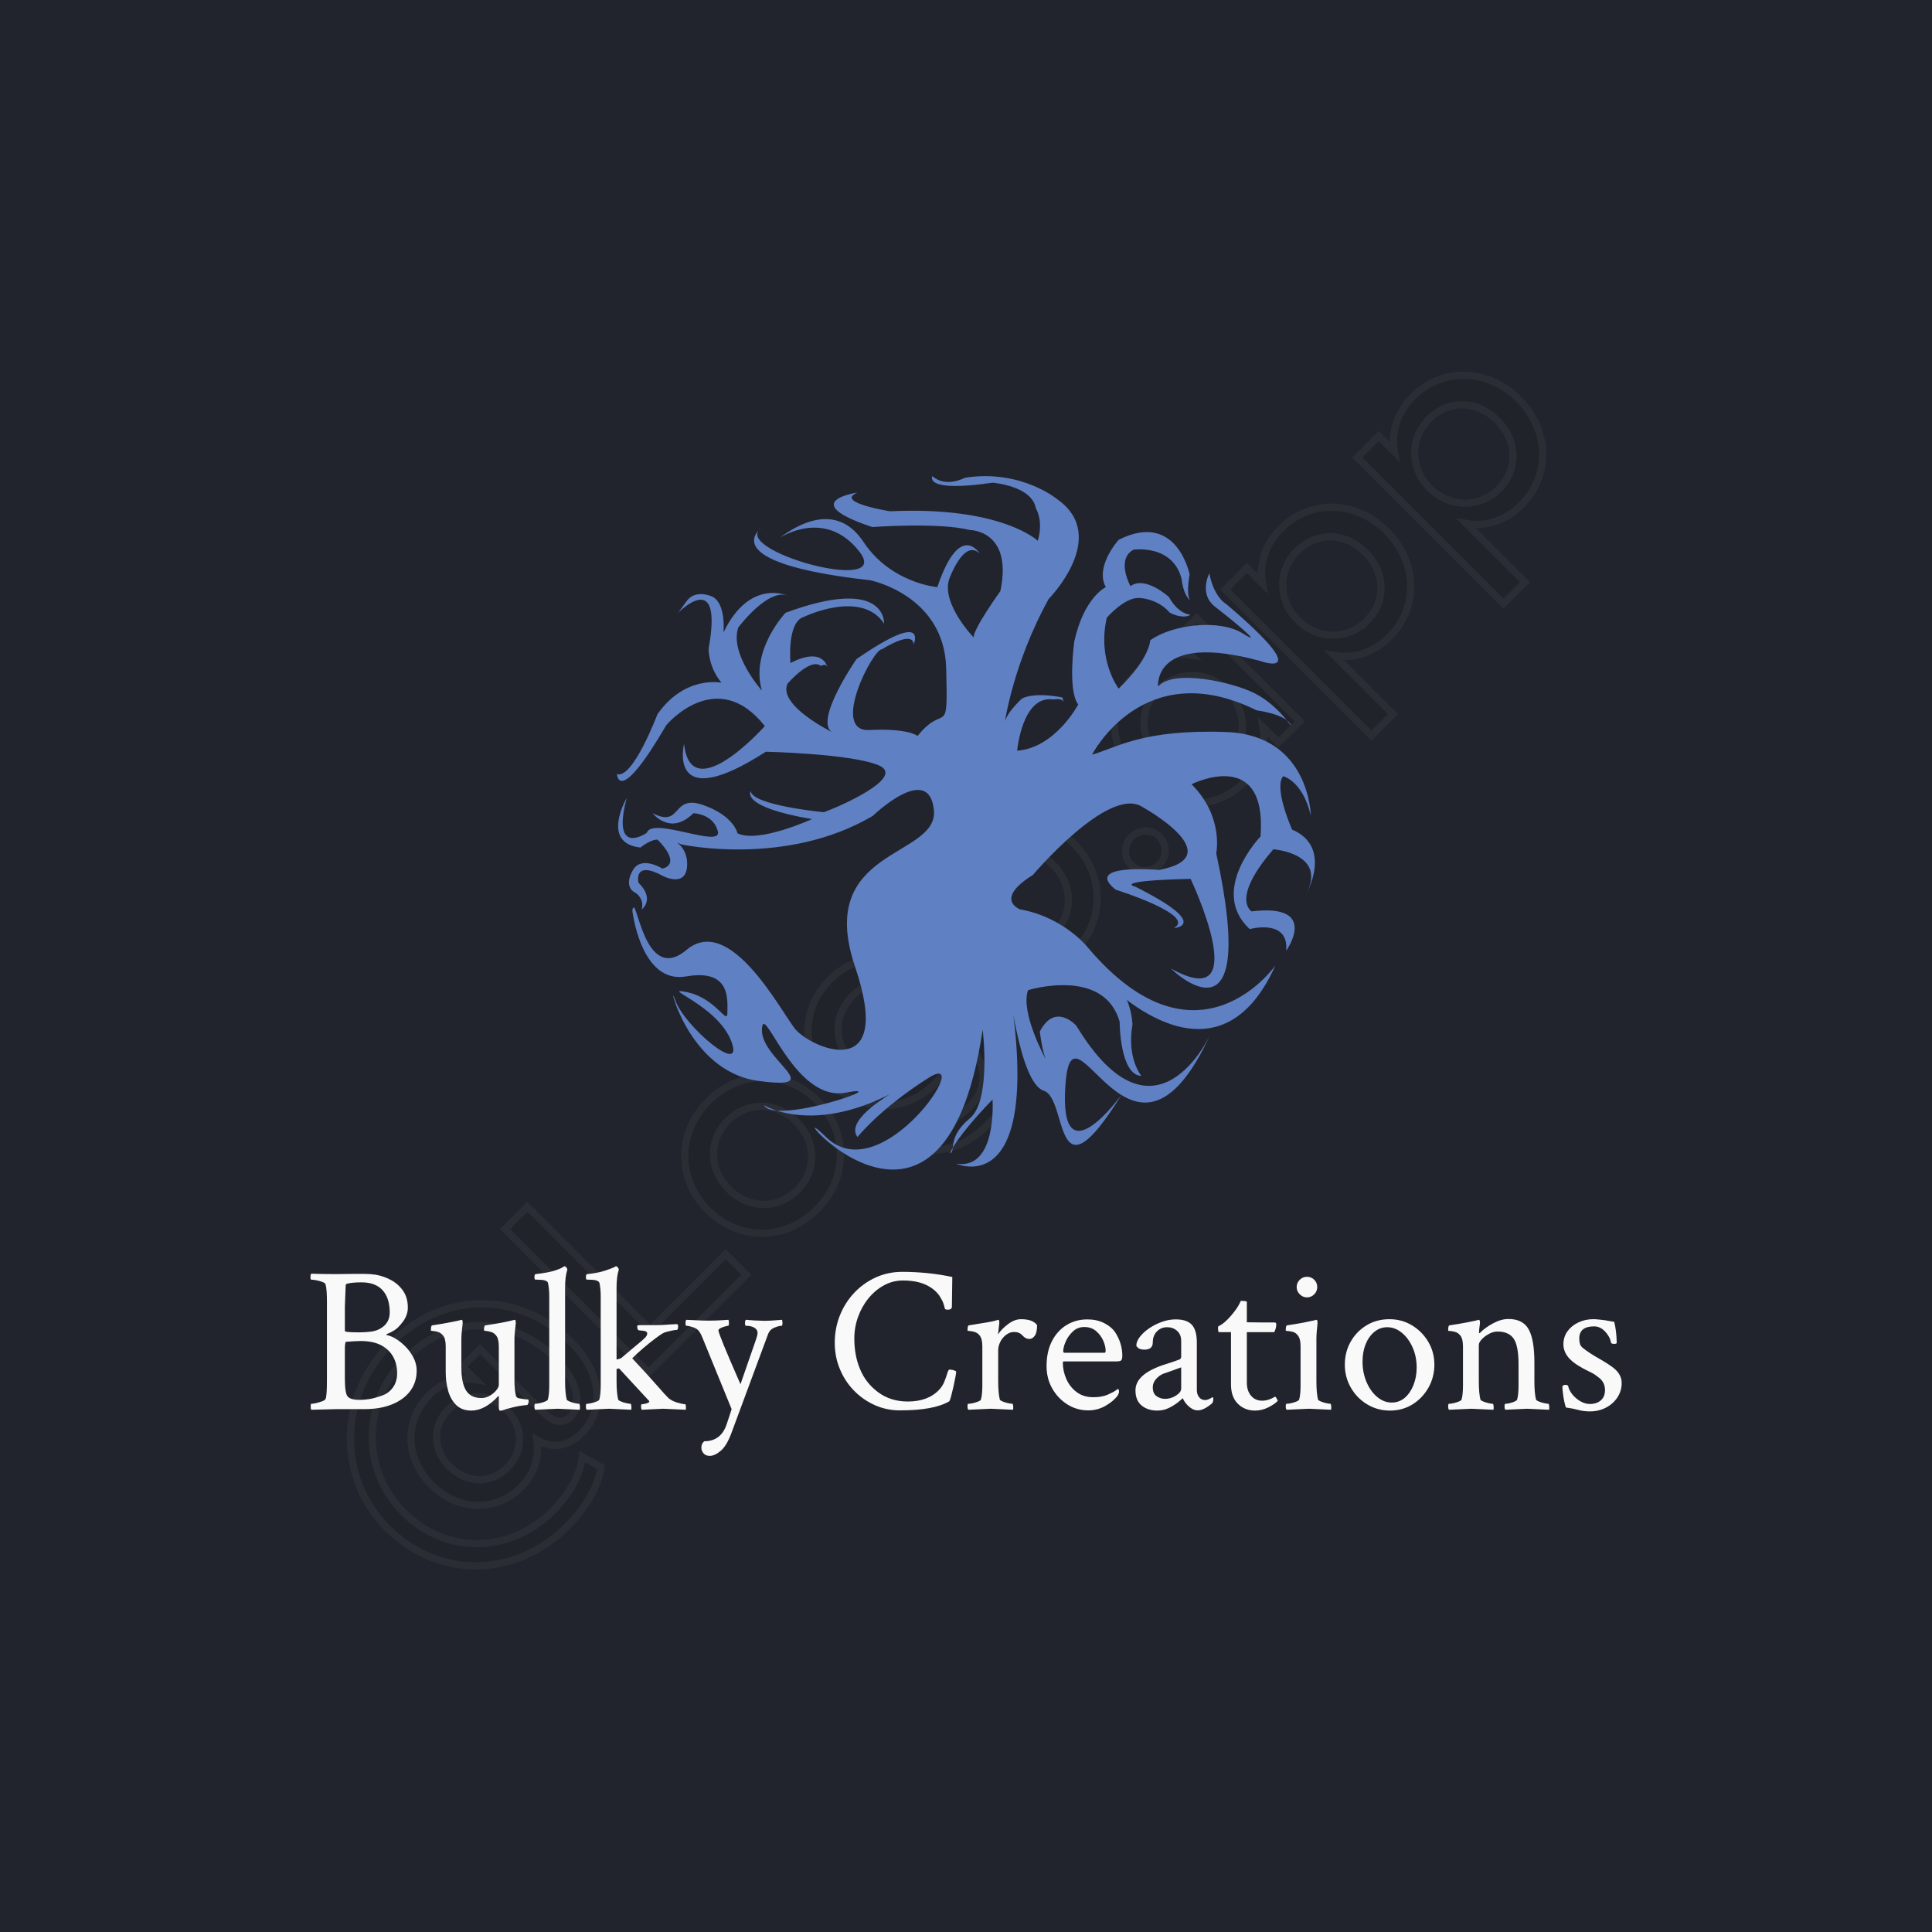 <svg viewBox="0 0 400 400" height="400" width="400" xmlns:xlink="http://www.w3.org/1999/xlink" xmlns="http://www.w3.org/2000/svg">
<rect fill="#22242d" height="100%" width="100%" data-name="background"></rect><g style="opacity:0.04;" transform="translate(40, 280) scale(1.5) rotate(-45)" stroke="#ffffff" class="watermark-logodesign" data-name="watermark"><path d="M19.52,53.48c-10.32,0-17.72-7.64-17.72-17.32c0-10,8.2-17.76,18.32-17.76c10.36,0,17.76,7.48,17.76,17.56c0,6.24-3.56,9.84-7.84,9.84c-2.96,0-4.44-1.56-5.04-3.72c-1.48,2-3.64,3.08-6.16,3.08c-4.84,0-8.52-3.8-8.52-8.96c0-5.2,3.64-9,8.56-9c2.36,0,4.52,0.96,6,3l0-2.52l3.44,0l0,12.48c0,1.68,0.6,2.96,2.24,2.96c2.12,0,4.2-2.52,4.2-7.12c0-8.28-5.76-14.68-14.6-14.68c-8.48,0-15.24,6.44-15.24,14.84c0,8.16,6.24,14.4,14.68,14.4c2.88,0,6.04-0.68,8.2-2.4l0.8,2.88c-2.36,1.68-5.68,2.44-9.08,2.44z M19.36,41.92c3.24,0,5.64-2.4,5.64-5.76c0-3.32-2.36-5.68-5.64-5.68c-3.2,0-5.48,2.36-5.48,5.68s2.32,5.76,5.48,5.76z M46.84,42.4l14.72,0l0,4l-19.08,0l0-28l4.36,0l0,24z M74.8,46.92c-6.16,0-10.68-4.56-10.68-10.6c0-6,4.52-10.56,10.68-10.56s10.68,4.56,10.68,10.56c0,6.04-4.52,10.6-10.68,10.6z M74.8,43.12c3.84,0,6.6-2.92,6.6-6.76c0-3.88-2.76-6.8-6.6-6.8s-6.6,2.92-6.6,6.8c0,3.84,2.76,6.76,6.6,6.76z M105.68,26.28l4.2,0l0,19.4c0,5.6-4.08,9.64-10.2,9.64c-4.84,0-7.92-2.24-9.6-5.24l3.68-1.36c1.2,2,3.12,3.08,6,3.08c3.84,0,5.88-2.64,5.92-6.08l0-2.96c-1.56,2.12-4,3.4-7.08,3.4c-5.84,0-10.04-4.44-10.04-10.2c0-5.96,4.2-10.2,10.04-10.2c3.08,0,5.52,1.28,7.08,3.36l0-2.84z M99.24,42.4c3.72,0,6.56-2.72,6.56-6.44s-2.84-6.4-6.56-6.4c-3.88,0-6.56,2.68-6.56,6.4s2.68,6.44,6.56,6.44z M124.92,46.92c-6.16,0-10.68-4.56-10.68-10.6c0-6,4.52-10.56,10.68-10.56s10.68,4.56,10.68,10.56c0,6.04-4.52,10.6-10.68,10.6z M124.92,43.12c3.84,0,6.6-2.92,6.6-6.76c0-3.88-2.76-6.8-6.6-6.8s-6.6,2.92-6.6,6.8c0,3.84,2.76,6.76,6.6,6.76z M141.88,46.68c-1.56,0-2.76-1.2-2.76-2.72c0-1.48,1.2-2.68,2.76-2.68s2.76,1.2,2.76,2.68c0,1.52-1.2,2.72-2.76,2.72z M158.2,46.92c-5.68,0-10-4.52-10-10.6c0-6.04,4.32-10.56,10-10.56c3.24,0,5.72,1.4,7.24,3.56l0-3.04l4.16,0l0,20.12l-4.16,0l0-3.04c-1.52,2.16-4,3.56-7.24,3.56z M158.88,43.16c3.68,0,6.64-2.88,6.64-6.84c0-3.92-2.96-6.8-6.64-6.8c-3.84,0-6.56,2.84-6.56,6.8s2.72,6.84,6.56,6.84z M186.6,25.76c5.68,0,10.04,4.52,10.04,10.56c0,6.08-4.36,10.6-10.04,10.6c-3.2,0-5.68-1.4-7.2-3.56l0,11.44l-4.2,0l0-28.52l4.2,0l0,3.04c1.52-2.16,4-3.56,7.2-3.56z M185.92,43.16c3.84,0,6.56-2.88,6.56-6.84s-2.72-6.8-6.56-6.8c-3.68,0-6.64,2.88-6.64,6.8c0,3.96,2.96,6.84,6.64,6.84z M212.36,25.76c5.68,0,10.04,4.52,10.04,10.56c0,6.08-4.36,10.6-10.04,10.6c-3.2,0-5.68-1.4-7.2-3.56l0,11.44l-4.2,0l0-28.52l4.2,0l0,3.04c1.52-2.16,4-3.56,7.2-3.56z M211.68,43.16c3.84,0,6.56-2.88,6.56-6.84s-2.72-6.8-6.56-6.8c-3.68,0-6.64,2.88-6.64,6.8c0,3.96,2.96,6.84,6.64,6.84z" fill="#000000"></path></g><g transform="translate(120.625,90.052) scale(1.624)" fill="#5f81c4" data-name="icon">
    <path d="M13.325,54.829c-0.083,2.959-3.042,1.416-3.042,1.416c-3.875-2.125-3.167,0.834-3.167,0.834  c2.167,2.125,0.417,3.416,0.417,3.416c0.375-1.348-0.729-2.082-0.729-2.082c-1.813-0.875-0.313-3.063-0.313-3.063  c1.125-1.688,3.688-0.063,3.688-0.063c2.563-0.688-0.625-3.688-0.625-3.688c-0.875-0.063-2.188,1-2.188,1  c-5.125-0.563-1.75-6.312-1.75-6.312c-2,7.625,2.563,4.438,2.563,4.438c0.688-2.125,9.625,2.069,9.063-0.188  c-0.562-2.256-3.125-2.313-3.125-2.313c-2.938,2.937-5.188,0-5.188,0c3.75,1.938,2.375-2.438,6.375-1.063s4.438,3.625,4.438,3.625  c2.688,1.312,9.5-1.813,9.5-1.813c-9.25-1.563-7.813-3.563-7.813-3.563c0.188,1.813,9.313,2.688,9.313,2.688  c2.125-0.75,10.454-4.447,7.062-5.955s-14.447-1.759-14.447-1.759c-12.688,8.166-10.427-1.005-10.427-1.005  c0.879,8.292,10.301-2.261,10.301-2.261c-6.156-7.789-12.563-0.125-12.563-0.125c-6.156,10.553-6.283,6.237-6.283,6.237  c2.008,0.71,5.152-7.62,5.152-7.62c3.518-5.025,8.166-4.02,8.166-4.02c-1.759-2.136-1.633-4.397-1.633-4.397  c1.884-10.427-3.884-4.527-3.884-4.527s0,0,1.087-1.493s3.048-0.638,3.048-0.638c2.022,0.663,1.633,4.648,1.633,4.648  c3.392-7.035,8.292-4.648,8.292-4.648c-2.543-1.175-6.407,4.02-6.407,4.02c-1.131,3.392,3.015,8.04,3.015,8.04  c-1.508-5.151,3.015-9.924,3.015-9.924c12.939-4.774,12.563,1.382,12.563,1.382c-2.889-4.397-10.176-0.879-10.176-0.879  c-2.261,0.628-1.759,5.904-1.759,5.904c4.397-2.262,4.773,0.754,4.773,0.754c-0.126-0.879-0.879-0.377-0.879-0.377  c-1.382-1.131-4.271,2.261-4.271,2.261c-1.256,2.764,5.653,6.156,5.653,6.156c-2.261-1.507,3.141-9.297,3.141-9.297  c9.296-6.407,7.286-1.884,7.286-1.884c-0.126-1.884-4.02,0.628-4.02,0.628c-1.131-0.126-6.658,10.553-1.633,10.302  s6.156,0.754,6.156,0.754c3.518-4.397,3.894,0.628,3.643-8.668s-9.673-11.181-9.673-11.181c-20.352-2.262-13.821-6.709-13.821-6.709  c-4.357,2.787,16.836,8.719,12.439,3.066s-10.176-1.759-10.176-1.759c2.01-1.508,7.173-4.785,10.679,0.502s9.422,5.779,9.422,5.779  c2.889-8.543,5.402-4.271,5.402-4.271c-2.011-2.01-3.894,3.266-3.894,3.266c-1.005,3.141,3.121,7.412,3.121,7.412  c-0.021-1.131,3.412-5.904,3.412-5.904c1.634-7.789-3.89-7.789-3.89-7.789c-4.015-1.005-12.442-0.377-12.442-0.377  c-9.799-3.266-1.884-4.397-1.884-4.397c-3.015,1.256,4.146,2.387,4.146,2.387c14.252-0.667,18.844,3.769,18.844,3.769  c0.754-2.638-0.251-4.146-0.251-4.146c-0.503-2.889-5.527-3.267-5.527-3.267c-8.872,1.3-7.664-0.834-7.664-0.834  c1.739,1.542,4.146,0.206,4.146,0.206c7.161-1.13,11.809,2.764,11.809,2.764c6.697,4.758-1.131,12.688-1.131,12.688  c-4.648,8.417-5.653,16.081-5.653,16.081c0-1.382,2.262-3.392,2.262-3.392c1.759-0.879,5.15-0.125,5.15-0.125  s0.252,1.256,0.126,0.628s-1.256-0.377-1.256-0.377c-4.02-0.628-4.648,6.533-4.648,6.533c4.899-0.377,7.789-5.904,7.789-5.904  c-1.382-1.759-0.503-8.041-0.503-8.041c1.256-5.653,4.021-6.91,4.021-6.91c-1.453-2.623,1.633-6.03,1.633-6.03  c7.412-3.769,9.045,4.397,9.045,4.397c-0.503,3.015,0.126,3.392,0.126,3.392c-1.005-0.879-1.131-2.764-1.131-2.764  c-1.131-4.522-6.155-3.769-6.155-3.769c-2.261,1.256-0.377,4.648-0.377,4.648c1.885-1.382,4.899,1.382,4.899,1.382  c1.257,2.261,2.764,2.261,2.764,2.261c-1.005,0.628-2.639-0.251-2.639-0.251c-1.607-1.867-3.895-1.884-3.895-1.884  c-1.885-0.125-4.146,2.512-4.146,2.512c-1.257,5.402,1.508,9.045,1.508,9.045c4.021-3.895,4.021-6.156,4.021-6.156  c2.765-2.01,8.794-2.764,11.809-0.879c1.656,1.035,1.076,0.402-0.138-0.649c-0.995-0.862-2.417-2.007-3.38-2.743  c-2.136-1.633-0.754-4.271-0.754-4.271c0.624,3.127,2.136,3.895,2.136,3.895c11.684,9.924,4.397,7.287,4.397,7.287  c-13.818-3.769-13.065,3.266-13.065,3.266c1.821-2.267,9.422-0.628,12.312,0.84s4.648,4.186,4.648,4.186  c-0.376-1.507-4.397-2.01-4.397-2.01c-14.447-7.161-20.979,5.653-20.979,5.653c3.141-0.879,6.406-3.266,17.085-2.889  s10.804,10.663,10.804,10.663c-1.006-4.412-3.518-5.036-3.518-5.036c-1.257,1.481,1.131,6.81,1.131,6.81  c5.276,2.261,1.759,8.292,1.759,8.292c2.848-5.283-4.146-5.779-4.146-5.779c-5.527,6.408-2.764,7.916-2.764,7.916  c8.753-1.043,4.396,5.025,4.396,5.025c0.387-4.16-4.647-2.766-4.647-2.766c-5.281-4.9,1.382-11.808,1.382-11.808  c0.88-11.558-8.794-6.659-8.794-6.659c4.146,4.146,3.141,8.794,3.141,8.794c5.653,26.006-5.779,14.697-5.779,14.697  c10.804,6.031,2.513-11.432,2.513-11.432c-10.302,0.252-7.035,1.006-7.035,1.006c9.832,4.928,4.899,5.275,4.899,5.275  c3.015-1.633-7.412-4.898-7.412-4.898c-4.271-3.393,5.527-2.514,5.527-2.514c9.296-1.758-2.136-8.04-2.136-8.04  c-4.271-2.764-13.944,8.669-13.944,8.669c-5.025,3.141-1.633,4.396-1.633,4.396c5.654,1.006,8.668,4.9,8.668,4.9  c13.944,16.457,23.869,2.26,23.869,2.26c-7.663,17.086-21.859,1.807-21.859,1.807c3.518,0.676,3.644,5.732,3.644,5.732  c-0.754,4.271,1.131,6.531,1.131,6.531c-2.764-0.125-2.764-6.908-2.764-6.908c-2.01-7.035-11.684-4.021-11.684-4.021  c-1.005,2.891,2.261,8.795,2.261,8.795c-0.503-1.258-0.753-3.518-0.753-3.518c1.945-3.791,4.647-0.754,4.647-0.754  c10.05,16.582,17.086,1.131,17.086,1.131c-10.05,21.859-17.588-6.031-18.468,6.406s7.161,1.256,7.161,1.256  c-8.794,14.195-6.784,0.504-9.925-0.502c-3.141-1.004-4.522-14.148-4.522-14.148c4.773,28.691-6.658,23.445-6.658,23.445  c5.276,0.879,4.648-8.166,4.648-8.166c-4.647,4.775-5.779,7.287-5.277,6.783c0.502-0.502-0.366-2.09,2.392-4.396  c2.758-2.305,1.628-11.307,1.628-11.307c-5.151,34.799-27.12,6.709-19.975,13.693s19.222-11.432,13.065-7.537  c-6.156,3.895-9.045,7.537-9.045,7.537c-2.014-2.623,6.91-7.035,6.91-7.035c-11.809,7.412-18.834,2.977-18.834,2.977  c1.392,2.6,17.075-2.85,10.417-1.594s-10.553-11.936-10.679-8.041s8.668,7.789-0.502,6.533  c-9.171-1.258-11.635-13.572-10.553-10.301s8.919,9.924,7.161,5.275S9.638,70.3,13.306,71.04s5.15,4.271,5.15,2.639  s0.502-5.654-5.276-4.648c-5.779,1.004-6.841-8.408-6.841-8.408c0.514-2.693,1.382,9.672,6.91,5.023s11.935,7.664,13.818,10.051  c1.885,2.387,12.814,7.287,7.664-7.914c-5.15-15.202,10.678-13.818,10.051-19.975c-0.629-6.156-7.789,0.754-7.789,0.754  c-11.056,6.534-24.373,3.644-24.373,3.644C10.583,51.455,13.408,51.871,13.325,54.829z"></path>
    </g><g transform="translate(62.746,239.414) scale(1.091)" fill="#faf9f9" data-name="business_name"><path d="M1.562,48.086q-0.117-0.117-0.117-0.625t0.117-0.508q0.352,0,0.938-0.137t1.113-0.332t0.645-0.43q0.273-0.43,0.273-3.672l0-14.766q0-1.133-0.059-1.992t-0.215-1.367q-0.078-0.234-0.605-0.43t-1.133-0.312t-0.957-0.117q-0.156,0-0.156-0.469q0-0.508,0.156-0.664q1.016,0.039,2.168,0.059t2.48,0.02l3.281-0.039l2.227,0q0.508,0,1.035,0.039t1.035,0.117q1.562,0.273,2.949,1.035t2.266,2.051t0.879,3.164q0,1.367-0.898,2.617q-0.898,1.211-1.66,1.68t-1.309,0.664q-0.312,0.117-0.195,0.234q0.781,0.117,1.758,0.703t1.875,1.504t1.504,2.09t0.605,2.461q0,2.227-1.23,3.867t-3.457,2.539t-5.234,0.898l-5.352,0z M10.508,33.398q1.25,0,2.188-0.117q1.602-0.156,2.676-1.113t1.074-2.559q0-2.695-1.348-4.199t-4.004-1.504q-1.836,0-2.773,0.273q-0.234,0.039-0.234,0.352l-0.156,3.945l0,4.648q0,0.273,2.578,0.273z M10.664,46.211q0.977,0,1.934-0.156t2.285-0.625q1.328-0.43,2.148-1.543t0.82-2.793t-0.742-3.047t-2.266-2.188t-3.945-0.82q-0.43,0-1.133,0.039t-1.68,0.117q-0.156,0.43-0.156,1.289l0,5.703q0,2.969,0.625,3.477q0.625,0.547,2.109,0.547z M37.461,48.281q-0.312,0-0.312-0.625l0-1.992q0-0.195-0.078-0.195q-2.578,2.773-5.117,2.773q-1.836,0-2.91-1.074t-1.523-2.734t-0.449-3.457l0-4.922q0-1.484-0.547-2.109q-0.391-0.469-0.918-0.625t-0.938-0.176t-0.41-0.098q0-0.938,0.234-0.977q2.07-0.312,3.34-0.566l1.465-0.293l0.781-0.195q0.156-0.039,0.195,0.312t0,0.508q-0.234,1.875-0.234,2.891l0,5.273q0,3.008,0.898,4.434t2.93,1.426q0.781,0,1.543-0.43t1.25-1.035t0.488-1.035l0-7.305q0-1.484-0.547-2.109q-0.391-0.469-0.918-0.625t-0.938-0.195t-0.41-0.078q0-0.938,0.234-0.977q2.07-0.312,3.105-0.508t1.66-0.352l0.82-0.195q0.156-0.039,0.195,0.312t0,0.508q-0.234,1.875-0.234,2.812l0,7.812q0,1.758,0.273,2.969q0.117,0.391,0.625,0.488t1.172,0.176l0.508,0.039q0.117,0.039,0.117,0.43q0,0.117-0.098,0.371t-0.215,0.254q-1.172,0.078-2.578,0.41t-2.109,0.605z M44.062,48.086q-0.156-0.156-0.156-0.664q0-0.469,0.156-0.469q0.312,0,0.859-0.117t1.016-0.312t0.508-0.352q0.156-0.547,0.215-1.25t0.059-1.484l0-16.914q0-1.328-0.234-2.5q-0.156-0.625-1.992-0.625l-0.352,0q-0.234,0-0.234-0.43q0-0.625,0.234-0.625q2.344-0.273,3.477-0.625t1.562-0.625l0.391-0.234l0.078,0q0.156,0,0.312,0.215t0.195,0.41q-0.43,1.289-0.43,3.398l0,17.812q0,1.133,0.078,1.992t0.234,1.484q0.078,0.156,0.547,0.352t1.016,0.312t0.781,0.117q0.117,0,0.156,0.469t-0.039,0.664l-4.18-0.195z M53.828,48.086q-0.156-0.156-0.156-0.664q0-0.469,0.156-0.469q0.312,0,0.859-0.117t1.016-0.312t0.508-0.352q0.156-0.547,0.215-1.25t0.059-1.484l0-16.914q0-1.328-0.234-2.5q-0.156-0.625-1.992-0.625l-0.352,0q-0.234,0-0.234-0.43q0-0.625,0.234-0.625q1.992-0.195,3.359-0.645t1.875-0.723l0.195-0.117l0.078,0q0.156,0,0.312,0.215t0.195,0.41q-0.43,1.289-0.43,3.398l0,13.672q0.781-0.156,0.977-0.352l1.797-1.523l1.406-1.172q0.664-0.547,1.152-1.016t0.488-0.859q0-0.508-0.859-0.547q-0.781-0.039-0.898-0.156q-0.312-0.781,0.039-0.898l3.086,0q1.367,0,2.227-0.078t2.07-0.117q0.234,0.039,0.195,0.566t-0.234,0.527q-0.312,0-0.879,0.117t-1.074,0.254t-0.742,0.293q-0.43,0.234-1.465,1.016t-2.207,1.777t-2.109,1.934q3.008,3.203,4.707,5.156t2.207,2.422q0.664,0.547,1.68,0.84t1.445,0.293q0.156,0,0.156,0.625q0,0.391-0.039,0.43l-4.258-0.195l-4.062,0.195q-0.156-0.156-0.156-0.625q0-0.43,0.156-0.43q0.391,0,0.898-0.156t0.508-0.352q0-0.078-0.039-0.117l-5.703-6.172l-0.469,0.117l0,2.344q0,1.289,0.098,2.168t0.215,1.309q0.078,0.156,0.547,0.352t1.016,0.312t0.781,0.117q0.117,0,0.156,0.469t-0.039,0.664l-4.18-0.195z M77.188,56.836q-0.82,0-1.211-0.508t-0.391-1.016q0-0.82,0.547-1.25q3.242,0,4.297-3.359l0.469-1.406t0.43-1.328l-5.586-13.672q-0.195-0.469-0.391-0.801t-0.391-0.527q-0.352-0.352-1.074-0.586t-1.152-0.234q-0.156,0-0.156-0.508q0-0.469,0.156-0.625q1.055,0.039,2.09,0.098t2.129,0.059q1.25,0,2.148-0.059t1.641-0.098q0.078,0.312,0.078,0.586q0,0.547-0.156,0.547t-0.566,0.117t-0.801,0.293t-0.469,0.41l0,0.078q0,0.664,4.18,10.195l2.969-8.555q0.273-0.781,0.273-1.211q0-0.586-0.605-0.957t-1.621-0.371q-0.156,0-0.156-0.508q0-0.469,0.156-0.625l1.523,0.117t1.953,0.078q0.859,0,1.875-0.078l1.523-0.117q0.078,0.312,0.078,0.586q0,0.547-0.156,0.547q-0.508,0-1.367,0.352t-1.172,1.133l-6.992,18.867q-0.898,2.422-2.031,3.379t-2.07,0.957z  M113.281,48.203q-2.578,0-4.824-1.016t-3.945-2.773t-2.656-4.082t-0.957-4.941q0-2.773,0.977-5.215t2.734-4.297t4.082-2.91t5.02-1.055q2.305,0,4.688,0.234t4.805,0.742l-0.078,5.625q0,0.586-0.82,0.586q-0.391,0-0.508-0.195q-0.117-0.508-0.293-1.035t-0.723-1.387q-0.938-1.367-2.676-2.148t-4.277-0.781q-1.914,0-3.594,0.918t-2.949,2.48t-1.973,3.535t-0.703,4.082q0,3.242,1.094,5.82q1.094,2.656,3.457,4.395t5.605,1.738q3.867,0,5.977-2.266q0.625-0.664,0.977-1.562t0.547-1.562t0.391-0.664q0.234,0,0.566,0.059t0.527,0.176l0.195,0.117q0,0.234-0.156,1.094t-0.391,1.895t-0.449,1.816t-0.332,0.859q-2.891,1.719-9.336,1.719z M126.25,48.086q-0.156-0.156-0.156-0.664q0-0.469,0.156-0.469q0.312,0,0.859-0.117t1.016-0.312t0.508-0.352q0.156-0.547,0.215-1.25t0.059-1.484l0-7.383q0-1.484-0.547-2.109q-0.391-0.469-0.918-0.625t-0.938-0.176t-0.41-0.098q0-0.938,0.234-0.977q4.258-0.664,4.922-0.859l0.664-0.195q0.156-0.039,0.195,0.312t0,0.508l-0.234,1.953q0.703-1.055,1.934-1.973t2.441-0.918q2.266,0,3.047,1.133q0,1.367-0.43,1.992t-1.055,0.625q-0.703,0-1.289-0.664t-1.602-0.664q-0.781,0-1.484,0.527t-1.113,1.328t-0.41,1.66l0,5.859q0,1.133,0.078,1.992t0.234,1.484q0.078,0.156,0.547,0.352t1.035,0.312t0.801,0.117q0.117,0,0.156,0.469t-0.039,0.664l-4.219-0.195z M148.984,48.203q-2.148,0-3.945-1.133t-2.871-3.027t-1.074-4.238q0-2.734,1.016-4.727t2.773-3.066t3.945-1.074q1.797,0,3.164,0.684t2.109,1.738q0.703,1.094,1.035,2.207t0.332,2.207q0,0.781-0.234,0.957t-0.898,0.176l-9.844,0q-0.312,0-0.312,0.195q0,1.641,0.664,3.145t1.953,2.48t3.164,0.977q1.641,0,2.754-0.488t1.621-0.879l0.273-0.195q0.234,0,0.234,0.508q0,0.273-0.234,0.703q-0.781,1.094-2.305,1.973t-3.32,0.879z M144.492,37.266l7.617,0q0.195,0,0.195-0.391q0-0.859-0.449-1.895t-1.348-1.816t-2.266-0.781q-1.25,0-2.148,0.84t-1.367,1.914t-0.469,1.855q0,0.273,0.234,0.273z M162.109,48.242q-1.797,0-2.969-0.957t-1.172-2.871q0-2.344,3.047-3.906q1.328-0.664,2.637-1.055t2.637-0.898q0.352-0.117,0.352-0.586l0-2.93q0-1.25-0.781-1.934t-1.875-0.684q-1.172,0-1.953,0.801t-0.781,2.09q0,1.367-1.602,1.367q-1.133,0-1.523-0.742q0-0.82,0.684-1.699t1.777-1.621t2.402-1.211t2.598-0.469q2.148,0,3.086,1.035t0.938,3.34l0,9.023q0,0.82,0.43,1.367t1.172,0.547q0.508,0,1.367-0.547q0.156,0,0.156,0.312q0,0.508-0.195,0.82q-1.602,1.367-2.734,1.367q-0.898,0-1.719-0.742t-1.133-1.562q-0.195,0.156-0.488,0.41t-0.488,0.41q-0.82,0.625-1.777,1.074t-2.09,0.449z M163.594,46.016q1.094,0,2.07-0.625t0.977-1.328l0-4.023q-1.016,0.391-1.934,0.703t-1.465,0.508q-0.703,0.273-1.348,0.977t-0.645,1.602q0,1.172,0.723,1.68t1.621,0.508z M180.664,48.242q-1.953,0-3.262-1.289t-1.309-3.672l0-9.922l-2.266,0q-0.195,0-0.195-0.82q0-0.234,0.039-0.273q1.172-0.547,2.461-2.07q0.898-1.055,1.348-1.836t0.449-0.938q1.172,0,1.172,0.195l0,3.867l3.086,0.039l2.188,0q0.312,0,0.312,0.352q0,0.742-0.391,1.484l-5.195,0l0,9.57q0,1.562,0.801,2.5t2.09,0.938q1.211,0,2.422-0.742q0.117-0.078,0.352,0.332t0.195,0.449q-0.586,0.625-1.797,1.23t-2.5,0.605z M186.641,48.086q-0.156-0.156-0.156-0.664q0-0.469,0.156-0.469q0.312,0,0.859-0.117t1.016-0.312t0.508-0.352q0.156-0.547,0.215-1.25t0.059-1.484l0-7.383q0-1.484-0.547-2.109q-0.391-0.508-0.938-0.645t-0.938-0.156t-0.391-0.098q0-0.938,0.234-0.977q2.07-0.312,3.164-0.527t1.953-0.41l0.469-0.117q0.156-0.039,0.195,0.312t0,0.508q-0.078,0.781-0.137,1.484t-0.059,1.328l0,8.047q0,1.133,0.078,1.992t0.234,1.484q0.078,0.156,0.547,0.352t1.016,0.312t0.781,0.117q0.117,0,0.156,0.469t-0.039,0.664l-4.18-0.195z M190.508,26.758q-0.781,0-1.367-0.586t-0.586-1.367q0-0.82,0.586-1.387t1.367-0.566q0.82,0,1.387,0.566t0.566,1.387q0,0.781-0.566,1.367t-1.387,0.586z M206.25,48.242q-2.344,0-4.297-1.172t-3.105-3.164t-1.152-4.375q0-2.422,1.113-4.375t3.027-3.105t4.336-1.152q2.344,0,4.277,1.172t3.086,3.125t1.152,4.336t-1.133,4.375t-3.027,3.164t-4.277,1.172z M206.602,46.719q1.406,0,2.461-0.898t1.66-2.422t0.605-3.32q0-2.109-0.781-3.848t-2.051-2.773t-2.754-1.035q-1.367,0-2.441,0.879t-1.66,2.344t-0.586,3.301q0,2.109,0.762,3.887t2.031,2.832t2.754,1.055z M217.461,48.086q-0.156-0.156-0.156-0.664q0-0.469,0.156-0.469q0.312,0,0.859-0.117t1.016-0.312t0.508-0.352q0.156-0.547,0.215-1.25t0.059-1.484l0-7.383q0-1.484-0.547-2.109q-0.391-0.469-0.918-0.625t-0.938-0.176t-0.41-0.098q0-0.938,0.234-0.977q2.07-0.312,3.359-0.566t1.602-0.332l0.625-0.156q0.156-0.039,0.195,0.312t0,0.508q-0.078,0.547-0.117,0.938t-0.039,0.625q0,0.156,0.078,0.156q0.039,0,0.117-0.078q0.898-0.938,2.441-1.777t2.949-0.84q2.734,0,3.828,1.953t1.094,6.328l0,3.555q0,1.133,0.078,1.992t0.234,1.484q0.078,0.156,0.547,0.352t1.016,0.312t0.781,0.117q0.117,0,0.156,0.469t-0.039,0.664l-4.18-0.195l-4.102,0.195q-0.156-0.156-0.156-0.664q0-0.469,0.156-0.469q0.312,0,0.82-0.117t0.938-0.312t0.469-0.352q0.156-0.547,0.215-1.25t0.059-1.484l0-3.906q0-3.633-0.938-4.961t-3.047-1.328q-0.82,0-1.641,0.449t-1.367,1.035t-0.547,1.094l0,6.875q0,1.133,0.078,1.992t0.234,1.484q0.078,0.156,0.547,0.352t1.016,0.312t0.781,0.117q0.117,0,0.156,0.469t-0.039,0.664l-4.18-0.195z M244.219,48.398q-1.211,0-2.188-0.273t-2.383-0.469q-0.156-0.43-0.312-1.172t-0.254-1.562t-0.098-1.328q0.312-0.234,0.469-0.234q0.586,0,0.625,0.234q0.156,0.781,0.781,1.562t1.523,1.309t1.836,0.527q1.25,0,2.051-0.684t0.801-1.973q0-1.367-1.055-2.266q-0.82-0.664-1.387-0.957t-1.094-0.547t-1.309-0.723q-3.047-1.758-3.047-4.18q0-1.406,0.781-2.48t2.09-1.68t2.793-0.605q0.43,0,0.977,0.059t1.211,0.137q0.664,0.117,1.094,0.195t0.703,0.117q0.43,1.797,0.469,3.984q0,0.195-0.508,0.195q-0.547,0-0.586-0.273q-0.195-1.094-1.113-2.07t-2.09-0.977q-2.812,0-2.812,2.305q0,0.586,0.137,1.035t0.645,0.84q1.211,0.938,2.871,1.875t2.754,1.758q1.641,1.25,1.641,2.93q0,1.523-0.82,2.754t-2.188,1.934t-3.008,0.703z"></path></g></svg>